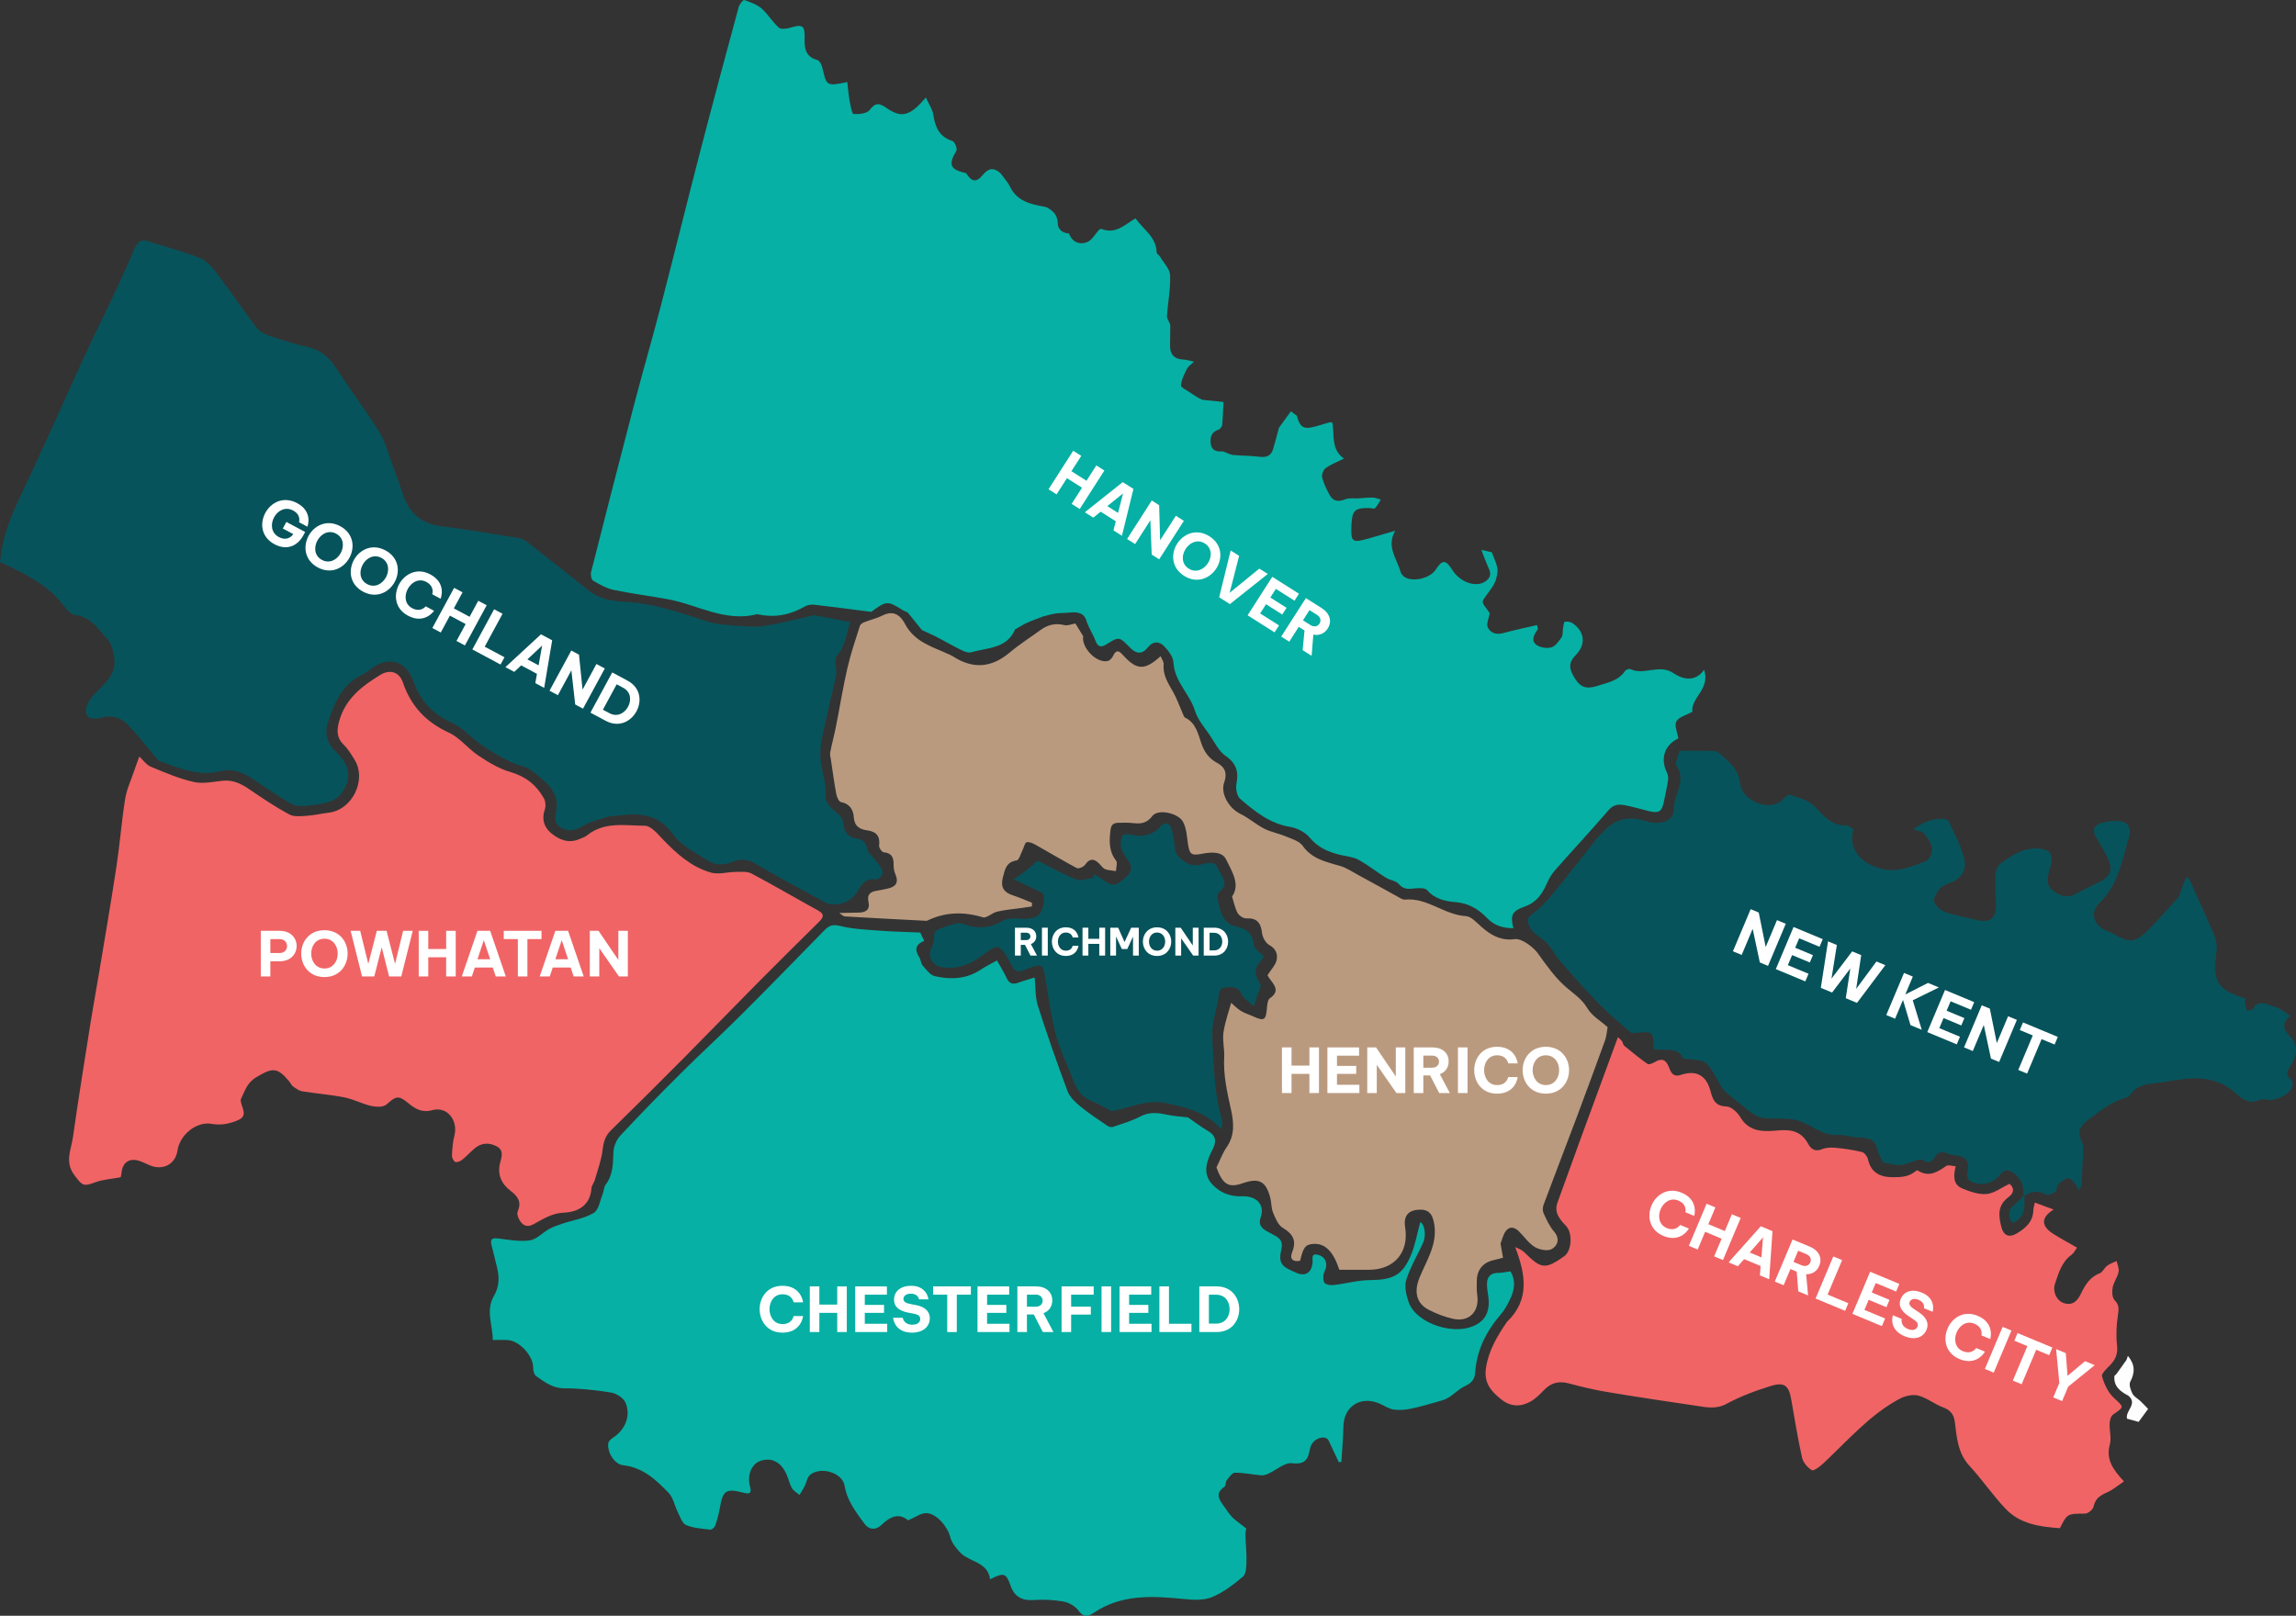 <?xml version="1.0" encoding="UTF-8"?> <svg xmlns="http://www.w3.org/2000/svg" width="770" height="542" viewBox="0 0 770 542" fill="none"><rect x="0" y="0" width="770" height="542" fill="#333333" stroke="none"/><g clip-path="url(#clip0_722_3300)"><path d="M562.194 242.017C561.452 243.39 562.569 245.759 562.863 247.696C558.162 249.936 556.712 254.505 559.086 259.288C559.441 260.026 559.522 261.014 559.389 261.84C559.015 264.25 558.476 266.643 557.988 269.033C557.329 272.271 556.274 272.916 553.004 272.091C550.304 271.414 547.613 270.628 544.874 270.104C542.863 269.71 541.097 269.863 539.463 271.759C533.626 278.559 527.505 285.107 521.578 291.835C520.422 293.147 519.486 294.73 518.776 296.324C517.232 299.805 515.395 302.658 511.417 304.073C506.94 305.657 506.465 307.079 507.55 311.356C504.099 311.407 501.105 310.458 498.791 308.038C495.807 304.92 492.547 302.965 488.011 302.6C484.682 302.327 481.17 301.57 478.642 298.625C477.961 297.829 475.952 297.858 474.603 297.999C472.533 298.201 470.796 298.513 469.131 296.568C468.166 295.428 466.125 295.265 464.746 294.399C461.66 292.471 458.799 290.192 455.632 288.437C453.927 287.5 451.796 287.298 449.846 286.852C445.714 285.903 442.082 284.42 439.199 280.942C437.697 279.135 434.966 277.753 432.59 277.361C425.788 276.251 420.806 272.166 415.922 267.979C414.825 267.042 414.359 264.569 414.653 263.006C415.444 258.94 414.683 256.095 411.018 253.553C408.723 251.968 407.344 249.023 405.698 246.581C403.922 243.96 401.669 241.416 400.775 238.49C399.009 232.75 393.831 228.623 393.537 222.197C393.446 220.361 391.903 218.363 390.531 216.89C388.878 215.094 386.725 214.952 385.01 217.112C382.918 219.745 380.959 219.3 378.838 217.121C375.306 213.489 375.264 213.499 370.889 216.243C369.011 217.413 368.048 216.737 367.347 214.86C366.818 213.428 366.037 212.085 365.368 210.704C365.074 210.059 364.79 209.402 364.496 208.747C363.754 205.468 361.359 205.205 358.598 205.5C357.075 205.651 355.522 205.58 354.01 205.802C352.58 206.004 351.179 206.466 349.768 206.81C347.97 207.506 346.155 208.141 344.399 208.927C343.201 209.453 342.104 210.188 340.967 210.833C340.774 210.945 340.49 211.016 340.409 211.177C337.597 217.674 331.091 217.219 325.71 218.803C324.786 219.076 323.486 218.592 322.533 218.127C319.598 216.673 316.757 215.069 313.874 213.526C312.311 212.788 310.736 212.063 309.174 211.337C307.591 209.38 306.007 207.433 304.434 205.476C303.834 205.183 303.195 204.94 302.636 204.597C297.661 201.478 297.225 201.5 292.192 205.252C285.858 204.443 279.523 203.587 273.179 202.861C272.124 202.739 270.845 202.902 269.951 203.426C265.089 206.23 259.972 207.27 254.451 206.118C254.228 206.067 253.983 206.018 253.782 206.067C243.093 208.74 233.898 202.829 224 201.013C217.94 199.903 211.819 199.146 205.801 197.876C203.386 197.362 201.081 196.06 198.928 194.789C198.308 194.426 198.004 192.79 198.227 191.904C202.967 173.192 207.738 154.499 212.63 135.825C215.513 124.8 218.69 113.853 221.563 102.828C226.08 85.425 230.373 67.964 234.89 50.551C239.061 34.45 243.397 18.391 247.74 2.33C247.982 1.412 249.263 -0.112 249.577 -1.72723e-05C251.637 0.725 253.851 1.492 255.443 2.885C257.596 4.752 259.056 7.393 261.199 9.27C261.951 9.937 263.908 9.642 265.158 9.27C269.015 8.079 269.939 8.532 269.848 12.578C269.758 16.049 269.971 19.024 274.142 20.144C274.904 20.346 275.582 21.838 275.817 22.836C277.219 28.9 277.228 28.949 284.141 27.527C284.415 29.716 284.577 31.865 284.964 33.973C285.248 35.497 285.735 38.209 286.252 38.241C288.069 38.353 290.717 38.099 291.621 36.919C293.61 34.297 294.93 34.557 297.355 36.242C302.35 39.733 305.223 38.925 310.489 32.7C311.454 34.85 312.713 36.614 313.007 38.521C313.646 42.637 314.957 45.875 319.383 47.277C320.164 47.53 321.139 49.898 320.752 50.546C317.95 55.247 318.54 56.851 324 58.092C325.869 61.038 327.422 61.32 329.604 58.667C331.522 56.337 333.31 56.104 335.503 58.083C336.588 59.575 337.898 60.938 338.689 62.572C341.085 67.545 345.704 68.514 350.434 69.38C350.628 69.441 350.831 69.492 351.022 69.531C353.133 70.702 354.677 72.073 354.728 74.858C354.757 76.915 356.261 78.197 358.483 78.297C359.549 81.192 361.995 82.212 364.523 81.243C366.218 80.598 367.335 78.429 368.704 76.946C368.927 76.885 369.16 76.825 369.385 76.776C374.147 78.733 377.324 75.284 380.805 73.234C383.514 77.026 387.778 79.549 387.901 84.663C387.92 85.177 388.773 85.622 389.108 86.187C390.306 88.215 392.346 90.252 392.417 92.341C392.589 96.861 391.675 101.411 391.362 105.961C391.31 106.808 391.981 107.696 392.327 108.563C392.378 108.794 392.427 109.016 392.479 109.24C392.449 111.499 392.398 113.748 392.398 116.01C392.388 118.945 393.87 120.469 396.853 120.61C397.838 120.652 398.803 120.963 399.778 121.156C399.991 121.217 400.214 121.277 400.427 121.338C399.636 122.115 398.59 122.76 398.093 123.69C397.179 125.445 396.236 127.332 396.033 129.238C395.952 129.924 397.951 130.861 399.038 131.628C399.932 132.264 400.885 132.809 401.808 133.403C402.254 133.634 402.702 133.877 403.158 134.109C405.411 134.34 407.675 134.574 410.335 134.846C410.264 136.229 410.163 138.145 410.07 140.061C409.999 140.988 409.928 141.918 409.857 142.836C409.482 143.279 409.186 143.985 408.73 144.116C406.222 144.822 405.796 146.699 406.041 148.817C406.296 151.098 407.981 151.58 409.98 151.4C410.173 151.47 410.376 151.521 410.568 151.57C411.562 151.933 412.527 152.519 413.541 152.619C416.453 152.902 419.417 152.831 422.312 153.213C424.708 153.537 426.29 152.921 426.981 150.57C427.662 148.218 428.279 145.849 428.931 143.488L428.901 143.508C428.901 143.508 428.911 143.498 428.911 143.488C430.251 141.653 431.581 139.817 432.921 137.979C433.58 138.473 434.241 138.958 434.91 139.452C435.975 143.437 437.276 144.172 441.212 143.033C442.826 142.568 444.441 142.096 446.064 141.631C446.155 141.611 446.278 141.682 446.878 141.833C447.527 145.879 446.329 150.762 450.726 153.827C448.34 155.017 446.29 155.794 444.575 157.035C443.804 157.6 443.174 159.224 443.407 160.141C443.904 162.169 444.869 164.126 445.883 165.971C447.01 168.041 448.663 168.484 451.02 167.525C452.411 166.95 454.167 167.262 455.769 167.162C457.28 167.072 458.804 166.87 460.318 166.909C461.241 166.938 462.155 167.342 463.078 167.576C462.449 168.564 461.942 169.664 461.138 170.47C460.835 170.782 459.86 170.429 459.179 170.419C454.429 170.329 453.464 171.215 453.241 175.877C452.957 181.989 453.342 182.272 459.534 180.468C462.101 179.72 464.68 178.976 467.938 178.026C464.812 183.253 468.455 187.379 469.746 191.916C469.917 192.51 470.426 193.117 470.943 193.479C473.613 195.385 479.56 194.034 481.439 191.15C483.744 187.608 484.8 187.639 487.154 191.32C489.711 195.334 494.95 197.15 498.034 195.103C499.677 194.012 500.206 192.703 499.332 190.806C498.448 188.91 497.769 186.924 496.794 184.45C498.521 184.845 499.748 185.137 500.287 185.259C501.069 187.367 501.87 188.891 502.156 190.514C502.379 191.714 502.066 193.078 501.72 194.297C501.417 195.346 500.848 196.366 500.229 197.274C496.474 202.752 496.332 200.977 499.609 205.668C499.263 207.635 498.421 209.31 498.918 210.378C499.812 212.316 501.72 213.012 504.064 212.377C507.8 211.357 511.596 210.58 515.484 209.672C515.616 210.561 515.809 210.984 515.677 211.165C514.499 212.798 513.382 214.806 515.18 216.25C516.387 217.219 518.712 217.581 520.255 217.168C521.624 216.795 522.783 215.111 523.706 213.779C524.213 213.041 524.01 211.841 524.184 210.853C524.326 210.045 524.426 208.633 524.762 208.572C525.605 208.411 526.751 208.591 527.451 209.086C531.451 211.931 532.01 216.106 528.385 219.828C525.482 222.793 526.628 225.125 528.343 227.837C530.129 230.661 532.321 231.167 535.539 230.128C539.081 228.989 542.755 228.424 545.041 225.013C545.315 224.59 546.422 224.266 546.858 224.478C551.446 226.666 556.411 222.54 561.312 225.86C563.869 227.596 568.315 229.2 571.504 224.67C573.677 231.158 566.926 234.132 567.566 238.762C565.525 239.892 562.997 240.488 562.187 242L562.194 242.017Z" fill="#06B0A4"></path><path d="M539.142 344.563C538.858 346.055 538.778 347.62 538.27 349.022C535.074 357.849 531.814 366.647 528.527 375.432C524.924 385.016 521.227 394.568 517.646 404.174C517.343 405.002 517.291 406.182 517.656 406.959C518.631 409.077 519.616 411.307 521.117 413.042C523.29 415.523 522.386 417.845 520.397 418.994C519.047 419.771 516.265 419.235 514.734 418.308C512.642 417.037 511.17 414.797 509.375 413.033C507.832 411.518 506.127 411.246 504.826 413.193C504.055 414.354 503.751 415.827 503.232 417.159C503.486 418.58 503.729 419.992 504.064 421.901C503.212 422.122 502.105 422.436 500.988 422.677C497.436 423.444 495.364 425.854 495.273 429.508C495.222 431.183 495.202 432.887 495.425 434.532C496.187 440.01 492.645 443.591 487.244 442.371C484.422 441.736 481.64 440.655 479.073 439.323C474.902 437.174 474.23 433.13 475.996 428.741C478.311 422.96 482.098 417.563 481.01 410.715C480.432 407.054 479.031 405.45 475.347 405.822C472.048 406.156 470.669 408.152 471.237 411.733C472.577 420.065 467.602 425.927 459.179 425.937H449.161C447.15 419.744 444.35 416.998 440.421 417.261C437.822 417.444 437.07 418.381 436.005 422.921C433.609 423.415 432.441 422.285 433.325 420.107C434.907 416.173 433.651 413.933 430.168 411.845C428.615 410.917 427.721 408.627 426.949 406.781C426.32 405.279 426.432 403.483 426.026 401.869C424.573 396.209 422.249 394.999 416.747 396.915C412.037 398.558 410.078 397.38 407.956 391.628C409.093 389.327 409.977 386.837 411.427 384.748C414.22 380.724 413.752 376.355 412.828 372.158C411.54 366.357 410.229 360.636 410.555 354.636C410.697 351.873 409.916 349.027 410.313 346.323C410.852 342.71 412.13 339.21 412.892 336.396C413.754 337.121 414.832 338.292 416.14 339.1C417.46 339.918 419.013 340.351 420.434 341.006C423.865 342.591 424.534 342.167 424.85 338.513C424.963 337.233 425.073 335.395 425.896 334.842C429.002 332.725 427.753 330.828 426.109 328.72C425.531 327.983 425.083 327.135 425.083 327.135C426.393 325.078 427.691 323.786 428.078 322.274C428.627 320.125 427.978 318.289 425.641 316.977C424.434 316.3 423.407 314.404 423.236 312.953C422.851 309.603 421.592 307.88 417.948 308.06C416.992 308.111 415.581 307.172 415.074 306.295C414.222 304.813 413.918 303.026 413.186 300.738C416.069 296.672 413.115 292.283 411.187 288.289C409.877 285.565 406.225 285.796 403.187 286.383C399.442 287.098 398.923 286.585 398.386 282.943C398.022 280.45 397.889 277.729 396.711 275.618C395.087 272.702 388.337 271.239 386.448 273.731C383.717 277.354 380.662 275.91 377.566 275.971C376.775 275.99 375.984 275.981 375.19 276C373.547 276.02 372.663 276.453 372.42 278.471C371.984 282.132 371.823 285.501 374.267 288.661C374.835 289.408 374.296 290.991 374.267 292.191C373.079 292.008 371.842 291.979 370.715 291.597C370.034 291.366 369.498 290.638 368.969 290.054C367.193 288.096 365.608 287.612 363.823 290.153C363.345 290.84 361.692 291.495 361.101 291.183C356.423 288.69 351.884 285.947 347.245 283.354C346.351 282.85 345.143 282.325 344.271 282.536C343.684 282.687 343.439 284.141 343.003 284.988C342.344 286.268 341.795 288.488 340.952 288.62C337.43 289.133 337.024 291.706 336.345 294.26C335.473 297.498 336.568 299.355 339.725 300.353C341.888 301.04 343.958 301.987 346.069 302.814C346.079 303.228 346.079 303.642 346.079 304.056C344.872 304.238 343.674 304.418 342.466 304.591C339.777 304.973 337.046 305.185 334.408 305.801C332.713 306.183 330.876 308.092 329.587 307.697C323.143 305.76 316.99 305.891 310.92 308.846C310.829 308.898 310.697 308.876 310.585 308.876C301.519 308.401 292.456 307.958 283.401 307.413C282.742 307.371 282.112 306.656 281.473 306.251C283.604 306.21 285.738 306.161 287.869 306.13C290.325 306.11 291.869 305.222 291.249 302.469C290.72 300.129 291.827 299.138 293.98 298.807C295.197 298.625 296.405 298.342 297.615 298.092C300.366 297.507 301.512 296.115 300.285 293.269C299.849 292.271 299.675 291.1 299.687 290.01C299.707 287.68 299.109 286.146 296.388 285.893C295.778 285.842 294.744 284.379 294.825 283.673C295.21 280.586 294.002 278.992 290.957 278.559C288.319 278.196 286.531 277.217 286.318 274.019C286.166 271.699 284.978 269.569 282.044 269.055C281.363 268.933 280.653 267.39 280.471 266.402C279.751 262.519 279.222 258.583 278.634 254.668C278.522 253.921 278.269 253.135 278.411 252.429C278.999 249.493 279.781 246.589 280.361 243.653C281.659 237.127 282.705 230.549 284.197 224.062C285.294 219.31 286.896 214.66 288.359 209.989C288.52 209.475 289.191 208.969 289.75 208.747C291.82 207.929 294.044 207.435 296.013 206.437C298.754 205.055 301.443 205.378 303.493 209.271C306.793 215.525 312.924 217.009 318.496 219.612C318.893 219.794 319.297 219.994 319.674 220.237C326.354 224.534 332.556 223.979 338.574 218.925C341.864 216.15 345.528 213.821 349.018 211.289C351.434 209.534 354.003 208.959 356.986 209.694C358.071 209.957 359.372 209.361 360.651 209.149C361.535 210.593 362.397 212.005 363.269 213.416C362.569 217.289 367.918 222.698 371.582 221.698C372.293 221.506 373.003 220.649 373.349 219.923C374.375 217.713 375.399 218.409 376.587 219.721C381.216 224.855 383.844 224.996 389.235 220.116C389.632 221.123 390.333 222.031 390.25 222.859C389.914 226.491 391.802 229.235 393.446 232.17C394.725 234.429 395.577 236.932 396.642 239.322C396.865 239.826 397.059 240.532 397.465 240.734C401.039 242.489 401.769 246.092 402.857 249.269C403.861 252.205 405.365 254.393 408.106 255.856C410.827 257.31 411.657 259.376 410.543 262.485C409.213 266.207 412.187 271.161 415.922 272.977C418.763 274.359 421.2 276.548 424.012 277.991C426.256 279.14 428.855 279.576 431.199 280.565C433.21 281.412 435.748 282.127 436.874 283.722C440.071 288.252 444.862 289.128 449.594 290.531C451.502 291.095 453.229 292.276 455.005 293.235C458.243 294.981 461.449 296.765 464.668 298.532C465.927 299.228 467.164 299.954 468.445 300.621C469.329 301.074 470.311 301.853 471.186 301.77C478.686 301.044 484.351 306.894 491.589 307.308C493.387 307.408 495.183 309.448 496.755 310.85C499.974 313.715 503.403 315.653 507.952 315.027C510.399 314.694 514.325 317.822 515.706 319.738C518.57 323.732 521.463 327.878 525.127 331.077C527.716 333.326 530.457 335.02 532.333 338.19C533.844 340.763 536.82 342.476 539.155 344.565L539.142 344.563Z" fill="#BA9A7F"></path><path d="M712.289 496.943C710.32 498.255 708.654 499.718 706.717 500.575C704.422 501.583 702.668 502.632 702.119 505.378C701.916 506.347 700.282 507.718 699.298 507.73C693.309 507.791 693.309 507.669 690.832 512.623C684.123 512.18 677.444 511.221 672.591 506.106C668.298 501.586 664.785 496.342 660.543 491.77C656.575 487.484 656.239 482.257 655.58 477.021C655.286 474.599 654.211 473.036 651.703 472.118C648.82 471.069 646.302 468.929 643.38 468.153C641.501 467.649 638.914 468.233 637.107 469.192C626.947 474.621 619.566 483.365 611.295 491.052C610.239 492.041 608.189 493.533 607.621 493.17C606.19 492.282 604.718 490.597 604.353 488.983C602.923 482.556 601.857 476.04 600.74 469.543C599.939 464.861 598.497 463.51 593.928 464.903C588.802 466.466 583.707 468.394 579.007 470.916C575.474 472.812 572.256 472.065 568.866 471.561C558.867 470.088 548.879 468.596 538.912 466.931C534.598 466.215 530.324 465.185 526.101 464.046C522.802 463.167 520.174 463.834 517.83 466.276C516.438 467.719 514.966 469.212 513.252 470.159C509.952 471.984 506.614 471.933 503.498 469.443C500.047 466.68 497.551 463.934 498.362 458.749C499.295 452.826 502.178 448.126 505.377 443.415C513.193 435.949 511.559 427.305 508.159 418.356C509.551 418.902 510.555 419.415 511.317 420.172C516.86 425.72 518.249 425.871 524.583 421.404C527.182 419.569 527.405 413.575 525.251 411.297C523.231 409.157 521.08 406.859 522.317 403.429C525.016 395.995 527.676 388.548 530.398 381.123C534.447 370.047 538.527 358.981 542.598 347.915C543.054 348.358 543.583 348.752 543.958 349.256C544.283 349.699 544.284 350.437 544.658 350.758C547.225 352.866 549.804 354.984 552.536 356.892C552.981 357.204 554.272 356.69 554.983 356.247C557.307 354.826 558.728 355.49 559.661 357.903C560.371 359.719 561.042 361.454 563.771 360.546C568.846 358.862 572.246 360.717 573.628 365.943C574.399 368.828 575.129 371.038 578.957 371.148C580.572 371.199 582.663 373.105 583.606 374.709C586.732 380.035 591.849 379.592 596.588 379.178C601.014 378.806 604.182 379.692 606.364 383.648C607.349 385.444 608.698 386.472 611.084 385.474C612.453 384.899 614.19 384.889 615.713 385.031C618.648 385.313 621.58 385.736 624.433 386.442C625.276 386.654 626.241 387.935 626.454 388.874C627.397 393.171 630.28 394.826 634.535 394.887C637.57 394.928 640.149 394.787 642.483 392.818C642.645 392.677 642.99 392.526 643.103 392.606C646.809 395.057 649.721 393.171 652.737 391.092C653.366 390.659 654.625 391.133 655.874 391.204C655.112 394.381 654.899 397.358 658.118 398.68C660.675 399.719 663.59 400.768 666.228 400.525C668.785 400.284 671.181 398.397 673.902 397.114C675.617 398.456 675.474 400.191 673.608 401.552C669.75 404.376 670.228 408.018 671.264 411.842C671.964 414.405 673.802 415.221 676.146 413.87C679.232 412.083 681.85 409.875 681.921 405.871C681.931 405.235 682.164 404.59 682.409 403.4C684.672 404.237 686.693 404.985 688.711 405.73C684.398 408.444 684.398 411.287 688.792 414.021C691.249 415.554 693.796 416.927 696.566 418.519C695.837 419.508 695.459 420.374 694.8 420.849C691.44 423.23 690.436 426.952 689.208 430.513C688.265 433.247 689.715 436.365 692.214 437.142C695.036 438.03 696.64 436.455 697.786 434.126C699.227 431.2 700.75 428.415 704.15 427.134C705.164 426.74 705.722 425.289 706.687 424.571C707.611 423.885 708.779 423.512 709.845 423.008C710.099 424.218 710.749 425.53 710.504 426.64C710.119 428.456 708.85 430.099 708.505 431.915C708.24 433.266 708.343 435.265 709.174 436.132C710.788 437.787 710.565 439.209 710.271 441.217C709.774 444.506 709.612 447.926 709.977 451.205C710.281 453.97 709.58 455.947 707.743 457.843C706.607 459.014 704.676 460.728 704.951 461.687C705.681 464.25 706.92 467.023 708.818 468.81C712.36 472.118 712.564 471.787 708.667 474.499C707.915 475.025 707.54 476.456 707.498 477.496C707.386 479.847 708.167 482.369 707.569 484.538C706.188 489.511 708.574 492.9 712.299 496.946L712.289 496.943Z" fill="#F06465"></path><path d="M768.435 357.102C770.465 353.945 770.688 350.505 768.121 347.791C765.735 345.288 765.067 343.302 768.04 340.809C766.72 339.882 765.706 339.013 764.547 338.409C763.482 337.844 762.265 337.571 761.106 337.177C758.985 336.218 757.077 335.977 755.585 338.348C755.291 338.813 754.265 338.813 753.576 339.034C753.354 338.277 753.038 337.532 752.927 336.753C752.847 336.147 753.018 335.512 753.069 334.937C743.691 332.123 741.944 329.227 743.304 319.674C743.558 317.868 743.416 315.77 742.726 314.095C740.026 307.568 737.031 301.152 734.118 294.706C734.028 294.503 733.57 294.465 733.124 294.282C732.281 296.531 731.48 298.7 730.677 300.869C727.338 304.491 724.11 308.223 720.649 311.714C716.081 316.334 714.447 316.446 708.884 313.287C708.022 312.792 707.037 312.491 706.114 312.067C702.146 310.271 700.867 306.003 703.983 303.019C710.511 296.755 711.757 288.35 714.114 280.382C714.795 278.062 713.759 275.913 711.273 275.499C709.274 275.165 707.04 275.479 705.041 275.983C702.31 276.67 701.458 278.393 703.052 281.017C704.444 283.318 705.783 285.667 706.93 288.089C708.615 291.68 707.701 294.07 704.199 295.806C701.499 297.147 698.736 298.389 696.108 299.852C693.277 301.415 690.891 300.516 688.586 298.854C686.404 297.281 686.484 295.08 687.062 292.78C687.376 291.59 687.824 290.419 687.956 289.209C688.312 286.132 687.156 284.983 684.069 284.679C678.649 284.133 674.539 286.938 670.6 289.944C669.667 290.66 669.27 292.507 669.218 293.858C669.096 297.176 669.38 300.507 669.39 303.837C669.419 307.892 667.34 309.587 663.453 308.698C659.737 307.851 655.972 307.155 652.379 305.945C650.877 305.431 649.253 303.946 648.673 302.515C648.276 301.546 649.341 299.701 650.196 298.581C650.968 297.573 652.246 296.714 653.464 296.341C657.635 295.061 659.675 291.952 658.772 288.169C657.726 283.751 655.411 279.615 653.493 275.418C653.28 274.944 652.112 274.681 651.382 274.671C647.95 274.63 644.915 275.762 641.628 278.172C643.272 278.778 644.643 278.858 645.221 279.574C646.409 281.027 647.708 282.751 647.921 284.496C648.082 285.888 647.068 288.401 645.971 288.815C641.251 290.579 636.663 292.79 631.11 291.458C623.904 289.723 619.64 284.498 621.599 278.121C620.776 277.687 619.894 276.818 619.042 276.85C614.08 277.001 611.652 273.59 608.598 270.504C606.548 268.447 603.177 267.517 600.233 266.599C599.491 266.368 598.141 268.123 597.046 268.929C596.691 269.191 596.265 269.372 595.858 269.554C591.645 271.431 584.246 268.213 583.577 262.784C582.999 258.064 580.339 255.966 577.497 253.403C576.787 252.757 575.864 251.959 575.011 251.92C571.063 251.769 567.104 251.859 563.166 251.859C562.781 253.836 561.633 255.995 562.282 256.964C565.642 261.957 561.378 266.375 561.388 271.117C561.397 275.616 556.829 276.989 551.654 275.343C546.004 273.548 541.29 274.833 537.513 279.197C536.925 279.873 536.203 280.438 535.644 281.134C530.64 287.42 525.726 293.763 520.632 299.969C518.692 302.32 516.561 304.63 514.114 306.405C512.215 307.778 511.961 308.715 512.906 310.762C514.062 313.284 516.509 314.151 518.275 315.867C520.183 317.722 521.381 320.295 523.157 322.313C527.583 327.376 532.019 332.452 536.739 337.243C540.22 340.785 544.149 343.901 547.103 346.513C550.027 346.513 552.381 345.846 553.711 346.724C554.706 347.379 554.38 350.013 554.666 351.929C558.047 352.654 562.828 350.98 564.462 355.047C567.567 355.622 570.664 355.288 572.165 356.671C574.509 358.821 575.707 362.18 577.534 364.933C578.183 365.931 579.21 366.708 580.153 367.484C582.497 369.432 584.821 371.428 587.288 373.205C588.485 374.062 589.958 374.88 591.378 375.031C595.133 375.444 599.072 374.899 602.655 375.817C607.285 377.007 610.908 381.031 616.267 380.72C618.611 380.588 620.987 381.528 623.373 381.598C626.246 381.688 628.703 381.871 629.545 385.362C629.991 387.229 631.088 388.943 631.566 389.982C633.9 390.335 635.747 390.98 637.493 390.79C639.492 390.569 641.391 389.571 643.36 389.016C643.857 388.875 644.577 388.955 645.003 389.228C646.769 390.377 647.906 389.731 648.871 388.137C649.937 386.392 651.379 386.138 653.216 386.998C653.998 387.37 654.943 387.45 655.825 387.562C659.551 388.047 660.587 389.641 659.815 393.273C659.622 394.13 659.867 395.674 660.435 396.007C663.937 398.096 668.231 397.297 670.869 393.96C672.332 392.115 673.578 392.375 675.163 393.436C677.995 395.343 678.786 398.086 678.605 401.234C677.605 402.173 676.814 402.947 676.189 403.617C675.768 403.933 675.359 404.267 674.982 404.629C674.355 405.233 673.887 405.937 673.836 406.823C673.823 407.042 673.848 407.266 673.892 407.487C673.865 407.626 673.843 407.765 673.84 407.904C673.84 408.354 674.024 408.773 674.254 409.15C674.254 409.15 674.257 409.155 674.259 409.157C674.348 409.393 674.47 409.615 674.673 409.797C674.864 409.968 675.124 410.104 675.391 410.092C675.663 410.08 675.908 409.987 676.109 409.797C676.447 409.479 676.804 409.169 677.125 408.831C677.275 408.673 677.387 408.505 677.483 408.33C677.51 408.308 677.539 408.288 677.564 408.266C678.196 407.711 678.47 406.932 678.651 406.139C678.656 406.122 678.663 406.109 678.666 406.092C678.685 406.012 678.707 405.922 678.737 405.83C678.747 405.8 678.756 405.769 678.756 405.73C678.798 405.547 678.827 405.348 678.857 405.146C678.886 404.892 678.908 404.62 678.928 404.318C678.938 404.135 678.948 403.936 678.948 403.721C678.977 403.035 678.967 402.239 678.948 401.28C681.181 399.483 683.506 399.252 686.247 400.754C686.906 401.117 688.51 400.321 689.353 399.644C689.941 399.179 689.727 397.777 690.308 397.234C691.251 396.326 692.49 395.367 693.698 395.216C694.408 395.136 695.364 396.518 696.113 397.324C696.488 397.738 696.672 398.344 697.179 399.31C697.634 398.373 698.021 397.928 698.051 397.465C698.305 393.249 698.528 389.043 698.66 384.824C698.69 384.086 698.347 383.3 698.021 382.604C696.427 379.123 697.921 377.419 700.833 375.23C704.843 372.224 708.679 369.259 713.624 368.017C713.898 367.947 714.102 367.543 714.293 367.27C716.181 364.517 719.054 363.74 722.15 363.407C723.603 363.256 725.063 363.124 726.496 362.861C734.677 361.338 742.757 360.41 749.65 366.603C752.075 368.782 754.461 370.617 757.983 368.862C758.603 368.56 759.556 368.782 760.317 368.923C763.149 369.449 767.778 367.197 768.702 364.636C768.966 363.93 768.934 362.567 768.489 362.236C766.064 360.439 767.31 358.847 768.437 357.092L768.435 357.102Z" fill="#07535B"></path><path d="M296.083 292.629C296.235 293.296 294.601 295.141 294.043 295.029C290.207 294.292 288.745 296.977 287.302 299.447C285.445 302.614 280.054 304.511 276.777 302.736C268.899 298.459 260.983 294.262 253.289 289.693C250.61 288.099 248.214 288.069 245.635 289.109C242.823 290.248 239.991 290.37 237.525 288.766C233.424 286.103 228.54 283.802 225.841 280.029C221.101 273.41 215.132 272.595 208.068 273.493C206.628 273.675 205.104 273.573 203.733 273.997C200.921 274.854 197.967 275.62 195.471 277.093C192.984 278.556 190.812 279.101 188.233 277.709C185.827 276.407 186.092 274.449 186.496 272.2C187.745 265.472 182.78 262.061 178.467 258.631C176.478 257.047 173.504 256.764 171.148 255.564C167.9 253.899 164.681 252.105 161.678 250.036C158.198 247.645 155.293 244.145 151.538 242.46C145 239.524 140.9 234.955 138.566 228.407C136.17 221.678 130.436 220.004 124.67 224.2C123.585 224.987 122.517 225.865 121.31 226.44C114.449 229.738 112.012 236.146 109.9 242.652C108.754 246.204 109.89 249.602 112.609 252.156C117.572 256.827 118.233 261.458 114.111 266.601C113.155 267.792 111.492 268.709 109.988 269.113C107.399 269.819 104.69 270.182 102.001 270.355C100.509 270.455 98.733 270.275 97.484 269.547C93.342 267.105 89.342 264.432 85.374 261.728C81.923 259.366 78.229 257.592 74.036 258.67C66.736 260.537 60.302 257.782 53.786 255.401C52.669 254.987 51.898 253.575 51.036 252.567C48.327 249.43 45.777 246.16 42.926 243.166C40.63 240.756 37.738 239.807 34.299 240.673C32.229 241.199 29.366 241.671 28.849 239.079C28.513 237.363 29.824 234.853 31.163 233.39C34.492 229.707 39.021 226.732 38.36 220.972C38.095 218.633 37.405 215.887 35.893 214.254C32.898 211.006 30.392 206.858 25.184 206.294C24.038 206.172 22.708 205.033 21.988 204.003C16.506 196.194 8.203 192.442 0.002 188.508C0.712 181.103 3.088 174.295 6.304 167.556C14.02 151.395 21.207 135.002 28.677 118.731C31.428 112.738 34.424 106.857 37.214 100.885C39.964 95.023 42.705 89.142 45.213 83.181C46.156 80.941 47.447 80.254 49.62 80.931C55.508 82.757 61.485 84.371 67.212 86.611C69.323 87.428 71.099 89.566 72.551 91.462C77.149 97.536 81.453 103.821 86.031 109.902C86.903 111.051 88.406 111.959 89.808 112.434C94.163 113.916 98.537 115.399 103.025 116.377C107.157 117.285 110.018 119.384 112.303 122.865C117.146 130.248 122.444 137.332 127.154 144.786C129.082 147.853 130.017 151.565 131.306 155.015C132.687 158.686 133.995 162.379 135.254 166.081C137.356 172.255 141.446 175.726 148.126 176.554C156.917 177.632 165.666 179.146 174.406 180.58C175.432 180.75 176.417 181.498 177.269 182.174C183.978 187.42 190.689 192.666 197.327 198.002C201.043 200.999 205.447 201.673 209.944 201.907C219.507 202.411 228.347 205.619 237.321 208.504C240.64 209.573 244.315 209.665 247.859 209.947C250.722 210.179 253.686 210.391 256.508 209.957C261.299 209.21 265.999 207.949 270.749 206.909C271.581 206.727 272.463 206.264 273.245 206.406C277.235 207.082 281.193 207.908 285.151 208.686C283.811 212.479 283.689 216.605 280.686 219.955C279.589 221.187 280.786 224.242 280.412 226.372C279.682 230.478 278.442 234.493 277.651 238.59C276.595 244.006 274.668 249.576 275.194 254.861C275.611 259.016 277.296 263.062 276.909 267.541C276.787 269.004 278.614 270.951 280.015 272.142C281.516 273.422 282.775 274.372 282.927 276.621C283.099 279.123 284.612 280.988 287.405 281.331C289.416 281.572 290.378 282.451 290.775 284.661C291.049 286.176 292.796 287.395 293.81 288.807C294.682 290.027 295.789 291.258 296.093 292.631L296.083 292.629Z" fill="#07535B"></path><path d="M506.619 435.406C505.756 437.334 504.72 439.279 503.351 440.864C498.447 446.543 495.231 452.928 494.724 460.436C494.553 462.987 493.252 464.036 491.15 465.047C489.171 466.006 487.599 467.719 485.701 468.871C484.544 469.577 483.134 469.91 481.803 470.292C478.911 471.101 476.028 471.967 473.093 472.551C471.227 472.914 469.226 473.116 467.379 472.824C465.765 472.571 464.283 471.534 462.74 470.857C456.325 468.063 450.649 471.724 450.529 478.574C450.458 482.518 450.083 486.464 449.848 490.407C449.554 490.427 449.27 490.458 448.986 490.478C447.85 488.068 446.742 485.636 445.586 483.236C444.754 481.5 441.557 482.045 440.085 484.205C439.72 484.75 439.426 485.414 439.313 486.062C438.703 489.412 437.751 491.378 433.315 490.833C430.848 490.531 428.046 493.114 425.366 494.334C424.636 494.667 423.762 494.959 422.99 494.899C420.027 494.645 417.082 494 414.138 494.02C413.205 494.029 412.169 495.573 411.388 496.571C410.952 497.136 411.165 498.377 410.667 498.711C407.236 501.021 408.992 503.231 410.638 505.49C411.5 506.661 412.252 507.942 413.276 508.949C414.503 510.159 415.965 511.138 417.935 512.703C417.915 512.854 417.651 513.935 417.68 515.013C417.751 517.949 418.106 520.895 418.025 523.83C417.984 525.556 417.925 527.956 416.857 528.855C413.68 531.537 410.239 534.201 406.442 535.756C403.64 536.895 400.066 536.693 396.921 536.372C386.425 535.323 376.091 534.738 366.784 541.021C364.866 542.312 363.394 542.584 361.699 540.274C360.613 538.792 358.502 537.582 356.665 537.239C353.407 536.642 349.976 536.491 346.657 536.725C342.87 536.998 340.261 535.685 338.953 532.014C337.391 527.625 336.771 527.384 332.031 529.775C331.301 523.794 325.006 524.076 321.881 520.656C320.551 519.193 319.15 517.457 318.694 515.632C317.851 512.211 314.126 507.632 310.655 507.572C308.808 507.542 306.929 508.993 304.554 509.994C301.619 507.501 298.646 508.562 295.672 511.486C293.803 513.321 291.479 513.302 289.835 511.033C287.043 507.17 284.089 503.458 283.268 498.423C282.538 493.973 275.229 491.785 271.665 494.752C270.7 495.561 270.497 497.245 269.87 498.494C269.353 499.514 268.723 500.48 268.133 501.471C267.261 500.714 266.112 500.12 265.576 499.171C264.753 497.739 264.43 496.033 263.749 494.509C261.912 490.412 258.806 488.83 255.132 490.001C252.097 490.979 250.441 494.791 251.548 498.706C252.219 501.087 251.193 501.208 249.336 500.724C243.438 499.2 242.404 499.938 241.388 505.95C241.052 507.927 240.516 509.874 239.855 511.761C239.651 512.357 238.708 513.173 238.189 513.112C235.438 512.779 232.536 512.628 230.069 511.559C228.739 510.984 228.08 508.735 227.277 507.16C226.201 505.033 225.775 502.357 224.21 500.743C220.007 496.415 215.642 492.24 209.004 491.512C206.008 491.189 203.564 487.043 204 484.107C204.091 483.491 204.762 482.805 205.35 482.432C209.582 479.769 211.684 475.017 209.785 470.529C209.114 468.956 206.76 467.422 204.965 467.128C199.767 466.281 194.479 465.716 189.223 465.706C185.326 465.706 182.695 463.598 179.883 461.682C179.163 461.188 178.766 459.735 178.798 458.737C178.91 454.954 174.261 449.749 170.281 449.516C168.728 449.416 167.175 449.496 165.267 449.496C165.238 444.442 162.801 439.64 165.642 434.717C167.479 431.55 167.55 428.361 166.565 424.63C165.965 422.39 165.5 420.109 164.89 417.86C164.363 415.954 164.738 415.167 166.972 415.428C170.524 415.861 174.188 416.567 177.661 416.083C179.966 415.759 181.955 413.471 184.189 412.249C185.61 411.462 187.185 410.946 188.725 410.433C192.218 409.272 196.064 408.707 199.13 406.862C200.806 405.842 201.222 402.726 202.124 400.515C202.55 399.486 202.498 398.186 203.128 397.358C205.636 394.069 205.553 390.337 205.727 386.494C205.808 384.597 206.721 382.338 208.022 380.946C214.682 373.813 221.501 366.812 228.426 359.933C235.095 353.294 242.047 346.938 248.697 340.29C258.037 330.979 267.222 321.527 276.429 312.103C277.931 310.57 279.138 309.964 281.617 310.58C285.931 311.658 290.479 311.841 294.954 312.184C299.41 312.527 303.897 312.607 308.607 312.809C308.992 313.618 309.47 314.606 309.947 315.604C307.054 316.753 306.628 318.581 308.304 321.132C308.833 321.95 308.811 323.17 309.43 323.876C310.628 325.227 311.926 327.084 313.479 327.437C318.829 328.679 324.146 328.457 328.969 325.227C330.674 324.088 332.553 323.189 334.348 322.181C335.424 324.119 336.631 325.994 337.557 328.002C338.37 329.757 339.436 330.363 341.283 329.696C342.936 329.112 344.643 328.628 346.987 327.89C347.342 331.339 347.159 334.548 348.072 337.413C351.149 347.036 354.487 356.581 358.029 366.053C358.759 368 360.587 369.724 362.272 371.116C365.135 373.468 368.261 375.505 371.327 377.604C371.824 377.937 372.647 378.21 373.154 378.037C376.28 376.968 379.508 376.05 382.401 374.517C385.549 372.842 388.503 373.307 391.67 373.972C393.882 374.436 396.177 374.556 398.43 374.838C400.642 376.362 402.766 378.015 405.078 379.359C407.98 381.063 408.002 383 406.56 385.785C403.402 391.908 403.838 395.632 408.671 399.133C410.721 400.615 413.817 401.423 416.375 401.292C421.195 401.051 424.313 403.914 422.79 408.354C422.028 410.564 422.851 411.774 424.526 412.804C425.582 413.449 426.699 413.984 427.764 414.59C429.491 415.569 430.241 416.74 429.743 418.958C428.565 424.184 430.099 424.89 434.647 426.918C437.692 428.279 439.722 427.04 440.18 423.77C440.352 422.468 439.451 420.311 441.978 420.915C443.938 421.38 445.175 423.003 444.668 425.282C444.474 426.139 443.896 426.947 443.825 427.814C443.754 428.712 443.774 430.034 444.313 430.457C445.043 431.032 446.343 431.173 447.338 431.054C451.409 430.569 455.438 429.43 459.499 429.398C467.041 429.338 470.321 427.845 473.172 421.066C474.654 417.536 475.293 413.651 476.309 409.948C477.578 410.423 478.492 414.135 477.243 416.92C475.386 421.056 472.978 425 471.629 429.289C470.938 431.468 471.587 434.352 472.371 436.672C474.908 444.209 488.642 448.566 495.716 443.985C499.016 441.835 499.635 438.466 499.116 434.786C498.893 433.242 498.587 431.667 498.709 430.136C498.893 427.906 500.343 426.937 502.628 426.969C503.846 426.988 505.066 426.667 506.557 426.465C508.272 429.218 508.01 432.356 506.628 435.414L506.619 435.406Z" fill="#06B0A4"></path><path d="M274.463 309.435C267.825 315.993 261.187 322.539 254.618 329.168C246.204 337.651 237.91 346.257 229.484 354.74C221.355 362.932 213.171 371.094 204.899 379.154C202.981 381.031 202.413 383.059 202.107 385.641C201.71 389.101 200.432 392.45 199.469 395.832C199.204 396.791 198.413 397.667 198.352 398.616C197.926 404.356 193.865 406.586 189.105 406.779C185.076 406.939 182.112 408.938 178.975 410.632C177.118 411.64 175.849 411.277 174.852 410.148C174.029 409.21 173.209 407.382 173.603 406.455C174.985 403.186 173.755 401.382 171.198 399.434C168.202 397.153 166.71 393.986 167.727 390.072C168.276 387.993 169.047 385.795 166.468 384.483C163.94 383.193 161.434 383.343 159.22 385.189C157.758 386.408 156.479 387.862 154.997 389.042C154.378 389.536 153.241 390.021 152.673 389.768C152.073 389.505 151.546 388.336 151.575 387.589C151.666 385.391 151.83 383.129 152.376 381.011C153.726 375.865 149.991 371.033 145.038 372.387C141.435 373.365 139.262 371.944 136.867 370.006C133.567 367.323 132.857 367.625 129.567 370.532C128.522 371.449 126.087 371.35 124.451 370.975C121.416 370.288 118.574 368.725 115.527 368.119C110.869 367.192 106.097 366.849 101.397 366.082C100.299 365.899 99.244 365.154 98.32 364.468C97.71 364.034 97.397 363.217 96.89 362.623C92.922 357.902 91.308 358.134 85.887 361.391C82.832 363.236 82.122 365.96 80.841 368.574C80.496 369.28 81.025 370.481 81.319 371.398C82 373.506 82.171 374.87 79.369 375.958C76.506 377.078 73.978 377.501 70.943 376.987C65.816 376.121 60.315 380.649 59.524 385.955C58.843 390.515 54.681 392.745 50.277 390.919C49.028 390.393 47.821 389.758 46.542 389.366C43.385 388.378 41.111 389.972 40.776 393.261C40.756 393.453 40.724 393.655 40.695 393.835C40.685 393.916 40.675 393.996 40.654 394.076C40.573 394.51 40.492 394.833 40.47 394.904C37.09 395.539 34.39 395.681 31.985 396.579C27.823 398.142 27.578 397.669 24.96 394.208C21.609 389.78 23.875 385.644 24.463 381.467C26.29 368.533 28.382 355.641 30.422 342.739C31.255 337.452 32.259 332.186 33.131 326.911C35.142 314.796 37.232 302.7 39.069 290.564C40.215 283.059 40.773 275.472 41.971 267.989C42.488 264.761 43.95 261.684 45.006 258.546C45.545 256.942 46.152 255.357 46.721 253.775C47.989 254.936 49.065 256.569 50.556 257.185C55.267 259.152 60.026 261.18 64.971 262.309C68.016 263.006 71.448 262.249 74.686 261.896C78.198 261.523 80.939 262.935 83.709 264.831C88.045 267.796 92.429 270.722 97.037 273.215C98.631 274.072 100.975 273.78 102.954 273.648C105.411 273.498 107.836 272.882 110.293 272.599C118.16 271.681 123.094 261.552 118.89 254.814C117.825 253.12 116.789 251.304 115.368 249.931C112.789 247.45 112.892 244.928 113.815 241.688C115.946 234.273 121.46 230.096 127.569 226.374C130.807 224.407 133.913 225.405 135.12 228.957C137.81 236.825 142.814 242.212 150.498 245.744C154.223 247.448 156.954 251.16 160.467 253.483C163.776 255.671 167.328 257.85 171.095 258.94C176.251 260.423 179.896 263.32 182.392 267.777C182.97 268.797 183.102 270.45 182.705 271.56C181.578 274.778 182.472 277.512 184.817 279.459C187.425 281.648 190.602 283.011 194.195 281.516C195.129 281.134 196.145 280.8 196.917 280.185C202.754 275.494 209.747 276.976 216.284 276.996C218.334 277.005 220.578 279.78 222.364 281.635C226.993 286.448 231.936 290.886 238.474 292.721C240.992 293.417 243.936 292.5 246.696 292.48C248.472 292.48 250.532 292.239 251.994 293.004C259.507 296.979 266.835 301.295 274.296 305.382C276.885 306.794 275.94 307.965 274.448 309.438L274.463 309.435Z" fill="#F06465"></path><path d="M421.119 325.555C420.958 327.31 422.327 329.207 422.866 330.619C422.124 332.717 421.445 334.664 420.451 337.498C418.998 336.115 417.1 335.047 416.36 333.452C415.121 330.779 413.112 331.042 411.001 331.222C408.625 331.424 408.889 333.311 408.605 334.976C408.047 338.223 407.011 341.412 406.656 344.67C406.362 347.374 406.707 350.147 406.839 352.88C407.224 360.578 407.498 368.285 409.884 375.719C410.068 376.294 409.803 377.022 409.641 378.876C404.363 372.944 397.735 371.481 391.168 370.069C384.498 368.638 378.499 371.773 372.846 372.762C370.37 371.501 368.168 370.188 365.821 369.22C361.537 367.455 360.349 363.56 358.889 359.818C357.194 355.451 355.103 351.162 353.986 346.653C352.413 340.297 351.519 333.781 350.434 327.325C349.834 323.754 349.236 323.301 345.827 324.47C344.984 324.762 344.151 325.124 343.331 325.49C341.452 326.317 340.306 325.833 339.292 323.946C338.052 321.646 336.754 318.63 334.704 317.783C333.344 317.218 330.542 319.791 328.531 321.171C324.583 323.885 320.421 325.268 315.559 324.38C312.85 323.876 311.104 321.04 312.208 318.469C312.544 317.673 312.899 316.865 313.08 316.027C313.374 314.715 313.1 312.617 313.822 312.215C316.005 311.005 318.523 310.329 320.98 309.722C321.864 309.501 322.978 309.925 323.934 310.236C328.198 311.619 332.115 311.356 336.105 308.946C337.709 307.967 340.166 308.018 342.194 308.169C347.644 308.583 349.807 306.969 350.123 301.633C350.165 300.927 349.961 299.788 349.503 299.545C346.62 298.021 343.637 296.699 339.973 294.975C341.425 293.926 342.682 293.069 343.892 292.142C345.16 291.154 346.378 290.095 348.043 288.712C351.86 290.628 356.276 293.162 360.976 295.036C362.571 295.672 364.844 294.664 366.803 294.401C366.813 294.019 366.813 293.624 366.823 293.24C367.666 293.734 368.528 294.199 369.331 294.742C373.441 297.527 373.939 297.466 377.777 294.046C379.33 292.643 379.798 291.139 378.71 289.284C377.806 287.741 376.569 286.309 376.072 284.644C375.665 283.303 375.808 281.538 376.398 280.296C376.662 279.761 378.784 279.751 379.91 280.055C383.2 280.973 387.016 279.914 389.25 277.149C390.428 275.686 392.317 275.939 392.833 277.826C393.463 280.146 393.838 282.546 394.073 284.948C394.306 287.41 398.357 290.538 401.269 290.246C402.051 290.175 402.832 289.992 403.594 289.803C405.553 289.299 407.633 288.994 408.475 291.304C409.409 293.826 412.698 296.368 408.811 299.265C408.243 299.688 408.304 301.334 408.517 302.322C408.914 304.177 409.37 306.125 410.303 307.751C410.993 308.941 412.363 310.253 413.641 310.526C417.357 311.312 420.086 312.483 420.483 316.931C420.615 318.313 422.685 319.513 423.914 320.855C423.01 322.276 421.286 323.842 421.132 325.555H421.119Z" fill="#07535B"></path><path d="M678.529 401.64V401.722C678.529 401.722 678.559 401.692 678.571 401.68C678.571 401.65 678.571 401.628 678.581 401.599C678.561 401.608 678.551 401.628 678.529 401.64Z" fill="#86878A"></path><path d="M428.936 143.498L428.906 143.518V143.498H428.936Z" fill="#848689"></path><path d="M678.58 401.601C678.57 401.63 678.57 401.651 678.57 401.68L678.529 401.639C678.549 401.63 678.558 401.611 678.58 401.599V401.601Z" fill="#C8C9CB"></path><path d="M678.57 401.681C678.57 401.681 678.541 401.71 678.529 401.722V401.643L678.57 401.683V401.681Z" fill="#C8CACC"></path><path d="M428.936 143.498L428.906 143.518V143.498H428.936Z" fill="#86878A"></path><path d="M428.917 143.498C428.917 143.498 428.906 143.509 428.906 143.519V143.498H428.917Z" fill="#86878A"></path><path d="M720.402 472.62C719.366 474.022 718.29 475.494 717.215 476.967C715.905 476.604 714.597 476.242 713.328 475.889C712.689 473.206 717.044 470.925 713.784 468.182C711.094 466.77 708.799 465.076 709.093 461.575C709.316 461.354 709.548 461.122 709.774 460.898C710.901 459.335 712.017 457.76 713.144 456.198C713.306 455.733 713.47 455.28 713.632 454.815C716.037 457.741 716.047 460.443 714.413 463.501C713.906 464.469 714.545 466.305 715.155 467.495C715.672 468.503 716.921 469.129 717.805 469.966C718.69 470.804 719.52 471.712 720.404 472.62H720.402Z" fill="#FEFEFE"></path><path d="M340.381 320.543V311.193H344.195C346.267 311.193 347.526 312.369 347.526 314.061C347.526 315.3 346.864 316.246 345.721 316.69L347.768 320.543H345.593L343.737 316.943H342.338V320.543H340.381ZM342.338 312.873V315.348H344.168C345.032 315.348 345.554 314.818 345.554 314.121C345.554 313.425 345.032 312.87 344.168 312.87H342.338V312.873Z" fill="white"></path><path d="M349.434 320.543V311.193H351.391V320.543H349.434Z" fill="white"></path><path d="M352.765 315.855C352.765 313.479 354.327 311.066 357.431 311.066C361.335 311.066 361.666 314.465 361.666 314.465H359.721C359.721 314.465 359.479 312.809 357.446 312.809C355.677 312.809 354.788 314.338 354.788 315.855C354.788 317.371 355.677 318.912 357.446 318.912C359.481 318.912 359.721 317.269 359.721 317.269H361.666C361.666 317.269 361.335 320.667 357.431 320.667C354.327 320.667 352.765 318.253 352.765 315.852V315.855Z" fill="white"></path><path d="M363.04 320.543V311.193H364.997V314.92H368.659V311.193H370.619V320.543H368.659V316.614H364.997V320.543H363.04Z" fill="white"></path><path d="M372.349 320.543V311.193H374.994L377.13 316.008L379.354 311.193H381.909V320.543H379.976V314.187L378.044 318.357H376.226L374.281 314.136V320.543H372.349Z" fill="white"></path><path d="M383.285 315.855C383.285 313.479 384.899 311.066 388.039 311.066C391.18 311.066 392.794 313.481 392.794 315.855C392.794 318.228 391.192 320.67 388.039 320.67C384.887 320.67 383.285 318.255 383.285 315.855ZM390.763 315.855C390.763 314.326 389.835 312.809 388.042 312.809C386.249 312.809 385.333 314.326 385.333 315.855C385.333 317.383 386.261 318.912 388.042 318.912C389.823 318.912 390.763 317.408 390.763 315.855Z" fill="white"></path><path d="M394.17 320.543V311.193H395.963L400.019 317.157V311.193H401.964V320.543H400.147L396.115 314.754V320.543H394.17Z" fill="white"></path><path d="M403.696 320.543V311.193H407.258C410.334 311.193 411.872 313.53 411.872 315.869C411.872 318.209 410.334 320.546 407.258 320.546H403.696V320.543ZM405.653 312.897V318.81H407.167C409.024 318.81 409.901 317.332 409.901 315.852C409.901 314.372 409.024 312.894 407.167 312.894H405.653V312.897Z" fill="white"></path><path d="M351.634 164.119L359.913 151.208L362.617 152.919L359.318 158.065L364.373 161.266L367.673 156.12L370.377 157.831L362.098 170.743L359.394 169.032L362.874 163.605L357.819 160.404L354.338 165.83L351.634 164.119Z" fill="white"></path><path d="M363.817 171.836L376.52 161.726L380.118 164.005L376.262 179.718L373.419 177.917L374.198 174.854L369.122 171.641L366.658 173.637L363.814 171.836H363.817ZM371.364 169.769L374.962 172.048L376.627 165.521L371.361 169.767L371.364 169.769Z" fill="white"></path><path d="M377.984 180.809L386.263 167.897L388.74 169.465L389.061 181.247L394.342 173.011L397.029 174.713L388.75 187.625L386.239 186.035L385.798 174.518L380.674 182.51L377.987 180.809H377.984Z" fill="white"></path><path d="M394.792 182.35C396.896 179.071 401.261 177.15 405.599 179.896C409.954 182.654 410.028 187.386 407.926 190.668C405.8 193.983 401.452 195.914 397.097 193.158C392.762 190.412 392.669 185.668 394.792 182.352V182.35ZM405.117 188.888C406.471 186.778 406.53 183.871 404.056 182.303C401.599 180.748 398.974 182.028 397.619 184.139C396.242 186.286 396.193 189.173 398.65 190.731C401.127 192.299 403.738 191.033 405.114 188.888H405.117Z" fill="white"></path><path d="M408.867 200.366L412.723 184.652L415.566 186.454L412.377 198.859L422.327 190.733L425.171 192.535L412.468 202.644L408.87 200.366H408.867Z" fill="white"></path><path d="M418.4 206.403L426.679 193.492L435.632 199.161L434.133 201.498L427.882 197.54L426.025 200.437L431.468 203.884L430.025 206.136L424.583 202.689L422.604 205.778L428.943 209.792L427.444 212.129L418.403 206.403H418.4Z" fill="white"></path><path d="M429.669 213.541L437.948 200.629L443.215 203.964C446.076 205.777 446.774 208.499 445.275 210.838C444.177 212.547 442.426 213.278 440.454 212.888L439.869 219.999L436.866 218.098L437.49 211.501L435.56 210.279L432.371 215.252L429.667 213.541H429.669ZM439.166 204.663L436.974 208.083L439.501 209.685C440.697 210.442 441.885 210.164 442.5 209.205C443.127 208.229 442.887 207.021 441.694 206.267L439.166 204.665V204.663Z" fill="white"></path><path d="M429.93 366.654V351.345H433.136V357.448H439.132V351.345H442.338V366.654H439.132V360.22H433.136V366.654H429.93Z" fill="white"></path><path d="M445.168 366.654V351.345H455.786V354.117H448.374V357.552H454.829V360.22H448.374V363.881H455.889V366.654H445.168Z" fill="white"></path><path d="M458.534 366.654V351.345H461.469L468.109 361.111V351.345H471.293V366.654H468.317L461.718 357.177V366.654H458.534Z" fill="white"></path><path d="M474.125 366.654V351.345H480.371C483.763 351.345 485.826 353.268 485.826 356.04C485.826 358.068 484.743 359.619 482.869 360.344L486.22 366.654H482.661L479.621 360.758H477.331V366.654H474.125ZM477.331 354.098V358.153H480.329C481.745 358.153 482.598 357.284 482.598 356.148C482.598 355.011 481.743 354.1 480.329 354.1H477.331V354.098Z" fill="white"></path><path d="M488.948 366.654V351.345H492.155V366.654H488.948Z" fill="white"></path><path d="M494.401 358.979C494.401 355.089 496.961 351.138 502.041 351.138C508.432 351.138 508.973 356.703 508.973 356.703H505.789C505.789 356.703 505.394 353.993 502.063 353.993C499.17 353.993 497.713 356.496 497.713 358.979C497.713 361.462 499.17 363.986 502.063 363.986C505.394 363.986 505.789 361.296 505.789 361.296H508.973C508.973 361.296 508.432 366.861 502.041 366.861C496.961 366.861 494.401 362.91 494.401 358.979Z" fill="white"></path><path d="M510.641 358.979C510.641 355.089 513.284 351.138 518.427 351.138C523.571 351.138 526.214 355.089 526.214 358.979C526.214 362.869 523.591 366.861 518.427 366.861C513.264 366.861 510.641 362.91 510.641 358.979ZM522.88 358.979C522.88 356.476 521.362 353.993 518.425 353.993C515.488 353.993 513.991 356.476 513.991 358.979C513.991 361.481 515.51 363.986 518.425 363.986C521.34 363.986 522.88 361.525 522.88 358.979Z" fill="white"></path><path d="M254.757 439.15C254.757 435.26 257.316 431.31 262.397 431.31C268.787 431.31 269.328 436.874 269.328 436.874H266.144C266.144 436.874 265.75 434.165 262.419 434.165C259.526 434.165 258.068 436.667 258.068 439.15C258.068 441.633 259.526 444.158 262.419 444.158C265.75 444.158 266.144 441.468 266.144 441.468H269.328C269.328 441.468 268.787 447.033 262.397 447.033C257.316 447.033 254.757 443.082 254.757 439.15Z" fill="white"></path><path d="M271.579 446.826V431.517H274.785V437.619H280.782V431.517H283.988V446.826H280.782V440.392H274.785V446.826H271.579Z" fill="white"></path><path d="M286.817 446.826V431.517H297.436V434.289H290.024V437.724H296.478V440.392H290.024V444.053H297.539V446.826H286.817Z" fill="white"></path><path d="M299.518 442.047H302.765C302.765 442.047 303.015 444.365 305.972 444.365C307.762 444.365 308.615 443.496 308.615 442.442C308.615 441.49 307.99 440.993 306.616 440.704L304.556 440.309C302.08 439.832 299.831 438.717 299.831 435.944C299.831 433.172 302.08 431.31 305.536 431.31C310.949 431.31 311.365 435.862 311.365 435.862H308.201C308.201 435.862 307.971 433.958 305.453 433.958C303.704 433.958 302.976 434.888 302.976 435.757C302.976 436.626 303.829 437.123 305.078 437.371L307.263 437.804C309.761 438.281 311.821 439.584 311.821 442.232C311.821 444.881 309.697 447.033 305.847 447.033C299.873 447.033 299.518 442.047 299.518 442.047Z" fill="white"></path><path d="M317.67 446.826V434.289H312.945V431.517H325.601V434.289H320.877V446.826H317.67Z" fill="white"></path><path d="M327.828 446.826V431.517H338.446V434.289H331.034V437.724H337.489V440.392H331.034V444.053H338.549V446.826H327.828Z" fill="white"></path><path d="M341.194 446.826V431.517H347.44C350.833 431.517 352.895 433.44 352.895 436.212C352.895 438.24 351.813 439.791 349.939 440.516L353.29 446.826H349.731L346.691 440.93H344.401V446.826H341.194ZM344.401 434.267V438.323H347.399C348.815 438.323 349.667 437.454 349.667 436.317C349.667 435.18 348.815 434.27 347.399 434.27H344.401V434.267Z" fill="white"></path><path d="M356.016 446.826V431.517H366.778V434.289H359.222V438.303H365.821V440.971H359.222V446.826H356.016Z" fill="white"></path><path d="M369.424 446.826V431.517H372.63V446.826H369.424Z" fill="white"></path><path d="M375.459 446.826V431.517H386.077V434.289H378.665V437.724H385.12V440.392H378.665V444.053H386.18V446.826H375.459Z" fill="white"></path><path d="M388.826 446.826V431.517H392.032V444.053H399.569V446.826H388.826Z" fill="white"></path><path d="M402.212 446.826V431.517H408.042C413.08 431.517 415.598 435.343 415.598 439.173C415.598 443.002 413.08 446.828 408.042 446.828H402.212V446.826ZM405.418 434.309V443.992H407.895C410.934 443.992 412.37 441.573 412.37 439.151C412.37 436.728 410.932 434.309 407.895 434.309H405.418Z" fill="white"></path><path d="M88.995 172.026C90.871 168.564 95.028 166.303 99.665 168.783C105.107 171.697 103.094 176.68 103.094 176.68L100.289 175.178C100.289 175.178 101.09 172.739 98.322 171.259C95.628 169.818 93.105 171.332 91.919 173.518C90.695 175.777 90.866 178.735 93.524 180.156C95.466 181.196 97.232 180.731 98.362 179.173L94.842 177.289L96.037 175.086L102.342 178.459L101.778 179.496C99.488 183.722 95.645 184.487 92.071 182.573C87.508 180.129 87.119 175.482 88.995 172.021V172.026Z" fill="white"></path><path d="M103.493 179.74C105.349 176.315 109.562 174.083 114.089 176.505C118.635 178.939 119.059 183.654 117.202 187.077C115.326 190.539 111.132 192.781 106.586 190.349C102.06 187.924 101.616 183.199 103.493 179.74ZM114.27 185.507C115.465 183.304 115.311 180.4 112.727 179.017C110.16 177.644 107.637 179.114 106.444 181.317C105.229 183.557 105.393 186.442 107.96 187.815C110.544 189.197 113.058 187.746 114.272 185.507H114.27Z" fill="white"></path><path d="M118.669 187.861C120.526 184.436 124.739 182.204 129.265 184.626C133.812 187.06 134.235 191.775 132.379 195.198C130.502 198.66 126.309 200.902 121.763 198.47C117.236 196.048 116.793 191.32 118.669 187.861ZM129.447 193.63C130.642 191.427 130.488 188.523 127.904 187.14C125.337 185.768 122.816 187.238 121.621 189.441C120.406 191.68 120.57 194.565 123.137 195.938C125.721 197.321 128.234 195.87 129.449 193.63H129.447Z" fill="white"></path><path d="M133.843 195.984C135.7 192.559 139.84 190.288 144.312 192.681C149.939 195.692 147.761 200.848 147.761 200.848L144.956 199.346C144.956 199.346 145.902 196.773 142.97 195.203C140.423 193.839 137.944 195.356 136.761 197.542C135.575 199.728 135.653 202.637 138.203 204C141.135 205.57 142.767 203.389 142.767 203.389L145.571 204.891C145.571 204.891 142.438 209.536 136.812 206.525C132.339 204.132 131.97 199.446 133.846 195.984H133.843Z" fill="white"></path><path d="M144.991 210.67L152.295 197.189L155.117 198.701L152.205 204.073L157.483 206.899L160.396 201.524L163.217 203.036L155.913 216.515L153.091 215.003L156.161 209.339L150.882 206.512L147.813 212.177L144.991 210.665V210.67Z" fill="white"></path><path d="M158.409 217.851L165.713 204.373L168.535 205.884L162.554 216.924L169.189 220.476L167.866 222.917L158.409 217.854V217.851Z" fill="white"></path><path d="M169.498 223.786L181.422 212.778L185.179 214.789L182.495 230.741L179.526 229.152L180.077 226.04L174.779 223.204L172.467 225.376L169.498 223.786ZM176.871 221.177L180.628 223.187L181.809 216.559L176.871 221.177Z" fill="white"></path><path d="M184.29 231.703L191.594 218.222L194.178 219.604L195.366 231.333L200.025 222.735L202.83 224.237L195.526 237.716L192.905 236.314L191.616 224.86L187.095 233.202L184.29 231.7V231.703Z" fill="white"></path><path d="M198.017 239.05L205.321 225.571L210.452 228.317C214.888 230.69 215.28 235.247 213.453 238.619C211.626 241.988 207.582 244.171 203.148 241.798L198.017 239.052V239.05ZM206.812 229.541L202.193 238.066L204.375 239.235C207.05 240.666 209.47 239.213 210.626 237.083C211.77 234.97 211.672 232.143 208.995 230.712L206.812 229.544V229.541Z" fill="white"></path><path d="M87.464 327.547V312.237H93.813C97.602 312.237 99.495 314.781 99.495 317.327C99.495 319.874 97.602 322.459 93.813 322.459H90.67V327.549H87.464V327.547ZM90.67 315.029V319.684H93.813C95.437 319.684 96.269 318.525 96.269 317.347C96.269 316.169 95.437 315.029 93.813 315.029H90.67Z" fill="white"></path><path d="M101.017 319.871C101.017 315.981 103.66 312.03 108.803 312.03C113.947 312.03 116.59 315.981 116.59 319.871C116.59 323.761 113.967 327.753 108.803 327.753C103.64 327.753 101.017 323.803 101.017 319.871ZM113.256 319.871C113.256 317.369 111.738 314.886 108.801 314.886C105.864 314.886 104.367 317.369 104.367 319.871C104.367 322.374 105.886 324.879 108.801 324.879C111.716 324.879 113.256 322.417 113.256 319.871Z" fill="white"></path><path d="M121.418 327.547L117.587 312.237H120.793L123.519 323.328L126.371 312.237H129.638L132.489 323.328L135.196 312.237H138.422L134.571 327.547H130.49L128.014 317.761L125.516 327.547H121.415H121.418Z" fill="white"></path><path d="M140.425 327.547V312.237H143.631V318.34H149.627V312.237H152.834V327.547H149.627V321.113H143.631V327.547H140.425Z" fill="white"></path><path d="M154.872 327.547L160.119 312.237H164.386L169.632 327.547H166.259L165.26 324.548H159.244L158.245 327.547H154.872ZM160.119 321.775H164.386L162.262 315.382L160.119 321.775Z" fill="white"></path><path d="M173.671 327.547V315.01H168.946V312.237H181.602V315.01H176.878V327.547H173.671Z" fill="white"></path><path d="M181 327.547L186.247 312.237H190.514L195.76 327.547H192.387L191.388 324.548H185.372L184.373 327.547H181ZM186.244 321.775H190.511L188.387 315.382L186.244 321.775Z" fill="white"></path><path d="M197.798 327.547V312.237H200.732L207.373 322.004V312.237H210.557V327.547H207.581L200.982 318.07V327.547H197.798Z" fill="white"></path><path d="M581.167 319.102L587.114 304.978L589.82 306.105L592.152 317.661L595.946 308.651L598.886 309.873L592.938 323.997L590.193 322.856L587.785 311.582L584.103 320.324L581.164 319.102H581.167Z" fill="white"></path><path d="M595.549 325.085L601.497 310.961L611.292 315.036L610.214 317.595L603.378 314.752L602.043 317.919L607.995 320.394L606.959 322.855L601.007 320.38L599.584 323.759L606.515 326.643L605.438 329.199L595.547 325.085H595.549Z" fill="white"></path><path d="M610.643 331.364L613.058 315.772L616.014 317.001L614.221 328.277L621.16 319.141L624.176 320.395L622.498 331.719L629.302 322.527L632.278 323.766L622.777 336.413L619.012 334.847L620.528 324.869L614.422 332.939L610.638 331.366L610.643 331.364Z" fill="white"></path><path d="M632.592 340.492L638.539 326.368L641.495 327.598L638.972 333.591L646.585 329.715L650.235 331.232L641.466 335.548L644.498 345.443L640.714 343.871L638.201 335.424L635.548 341.721L632.592 340.492Z" fill="white"></path><path d="M646.343 346.213L652.29 332.089L662.083 336.161L661.005 338.72L654.169 335.877L652.834 339.044L658.786 341.519L657.75 343.981L651.798 341.505L650.375 344.884L657.306 347.768L656.229 350.327L646.338 346.213H646.343Z" fill="white"></path><path d="M658.671 351.342L664.618 337.218L667.327 338.345L669.659 349.901L673.453 340.892L676.392 342.114L670.445 356.238L667.699 355.096L665.292 343.823L661.61 352.564L658.671 351.342Z" fill="white"></path><path d="M676.858 358.905L681.728 347.34L677.368 345.526L678.446 342.968L690.122 347.824L689.044 350.383L684.684 348.569L679.815 360.135L676.858 358.905Z" fill="white"></path><path d="M553.85 404.381C555.362 400.793 559.259 398.13 563.944 400.08C569.84 402.531 568.177 407.874 568.177 407.874L565.238 406.652C565.238 406.652 565.926 404.001 562.854 402.723C560.185 401.613 557.867 403.364 556.905 405.654C555.94 407.945 556.305 410.832 558.975 411.942C562.046 413.22 563.457 410.89 563.457 410.89L566.396 412.113C566.396 412.113 563.734 417.04 557.84 414.586C553.155 412.636 552.327 408.008 553.855 404.384L553.85 404.381Z" fill="white"></path><path d="M566.384 417.916L572.331 403.792L575.287 405.021L572.916 410.652L578.447 412.952L580.818 407.322L583.775 408.551L577.827 422.675L574.871 421.446L577.372 415.511L571.841 413.21L569.34 419.145L566.384 417.916Z" fill="white"></path><path d="M579.711 423.459L590.498 411.348L594.434 412.986L593.327 429.124L590.217 427.828L590.461 424.678L584.911 422.371L582.824 424.754L579.713 423.459H579.711ZM586.795 420.148L590.731 421.786L591.255 415.075L586.795 420.151V420.148Z" fill="white"></path><path d="M595.209 429.905L601.156 415.781L606.917 418.177C610.048 419.479 611.201 422.045 610.123 424.601C609.335 426.47 607.735 427.488 605.724 427.437L606.364 434.542L603.079 433.177L602.567 426.573L600.456 425.694L598.165 431.132L595.209 429.903V429.905ZM603.047 419.552L601.472 423.294L604.238 424.445C605.543 424.988 606.667 424.513 607.111 423.464C607.561 422.395 607.118 421.246 605.813 420.703L603.047 419.554V419.552Z" fill="white"></path><path d="M608.884 435.592L614.831 421.468L617.788 422.697L612.916 434.263L619.867 437.155L618.79 439.711L608.882 435.589L608.884 435.592Z" fill="white"></path><path d="M621.231 440.728L627.178 426.604L636.973 430.679L635.896 433.238L629.059 430.394L627.724 433.561L633.676 436.037L632.64 438.498L626.688 436.022L625.265 439.401L632.197 442.286L631.119 444.842L621.229 440.728H621.231Z" fill="white"></path><path d="M634.801 441.193L637.796 442.439C637.796 442.439 637.125 444.671 639.854 445.806C641.505 446.492 642.632 446.02 643.041 445.046C643.411 444.167 643.026 443.471 641.872 442.675L640.123 441.521C638.022 440.131 636.383 438.24 637.461 435.681C638.553 433.086 641.336 432.268 644.523 433.595C649.514 435.672 648.131 440.031 648.131 440.031L645.211 438.817C645.211 438.817 645.74 436.974 643.415 436.008C641.801 435.336 640.768 435.915 640.432 436.718C640.079 437.558 640.689 438.306 641.745 439.014L643.592 440.253C645.711 441.65 647.107 443.644 646.078 446.086C645.025 448.586 642.254 449.698 638.703 448.22C633.192 445.927 634.801 441.193 634.801 441.193Z" fill="white"></path><path d="M653.133 445.679C654.644 442.091 658.541 439.428 663.227 441.378C669.122 443.829 667.459 449.173 667.459 449.173L664.52 447.951C664.52 447.951 665.208 445.3 662.137 444.022C659.467 442.912 657.15 444.662 656.187 446.953C655.224 449.243 655.587 452.13 658.257 453.24C661.328 454.518 662.739 452.189 662.739 452.189L665.678 453.411C665.678 453.411 663.016 458.338 657.123 455.884C652.437 453.934 651.609 449.307 653.137 445.682L653.133 445.679Z" fill="white"></path><path d="M665.669 459.214L671.616 445.09L674.573 446.32L668.625 460.444L665.669 459.214Z" fill="white"></path><path d="M675.038 463.111L679.91 451.546L675.55 449.732L676.628 447.174L688.304 452.03L687.226 454.589L682.866 452.775L677.995 464.341L675.038 463.111Z" fill="white"></path><path d="M688.598 468.752L690.631 463.924L689.553 452.554L692.798 453.905L693.381 461.527L699.253 456.59L702.498 457.941L693.592 465.159L691.559 469.988L688.603 468.759L688.598 468.752Z" fill="white"></path></g><defs><clipPath id="clip0_722_3300"><rect width="770" height="542" fill="white"></rect></clipPath></defs></svg> 